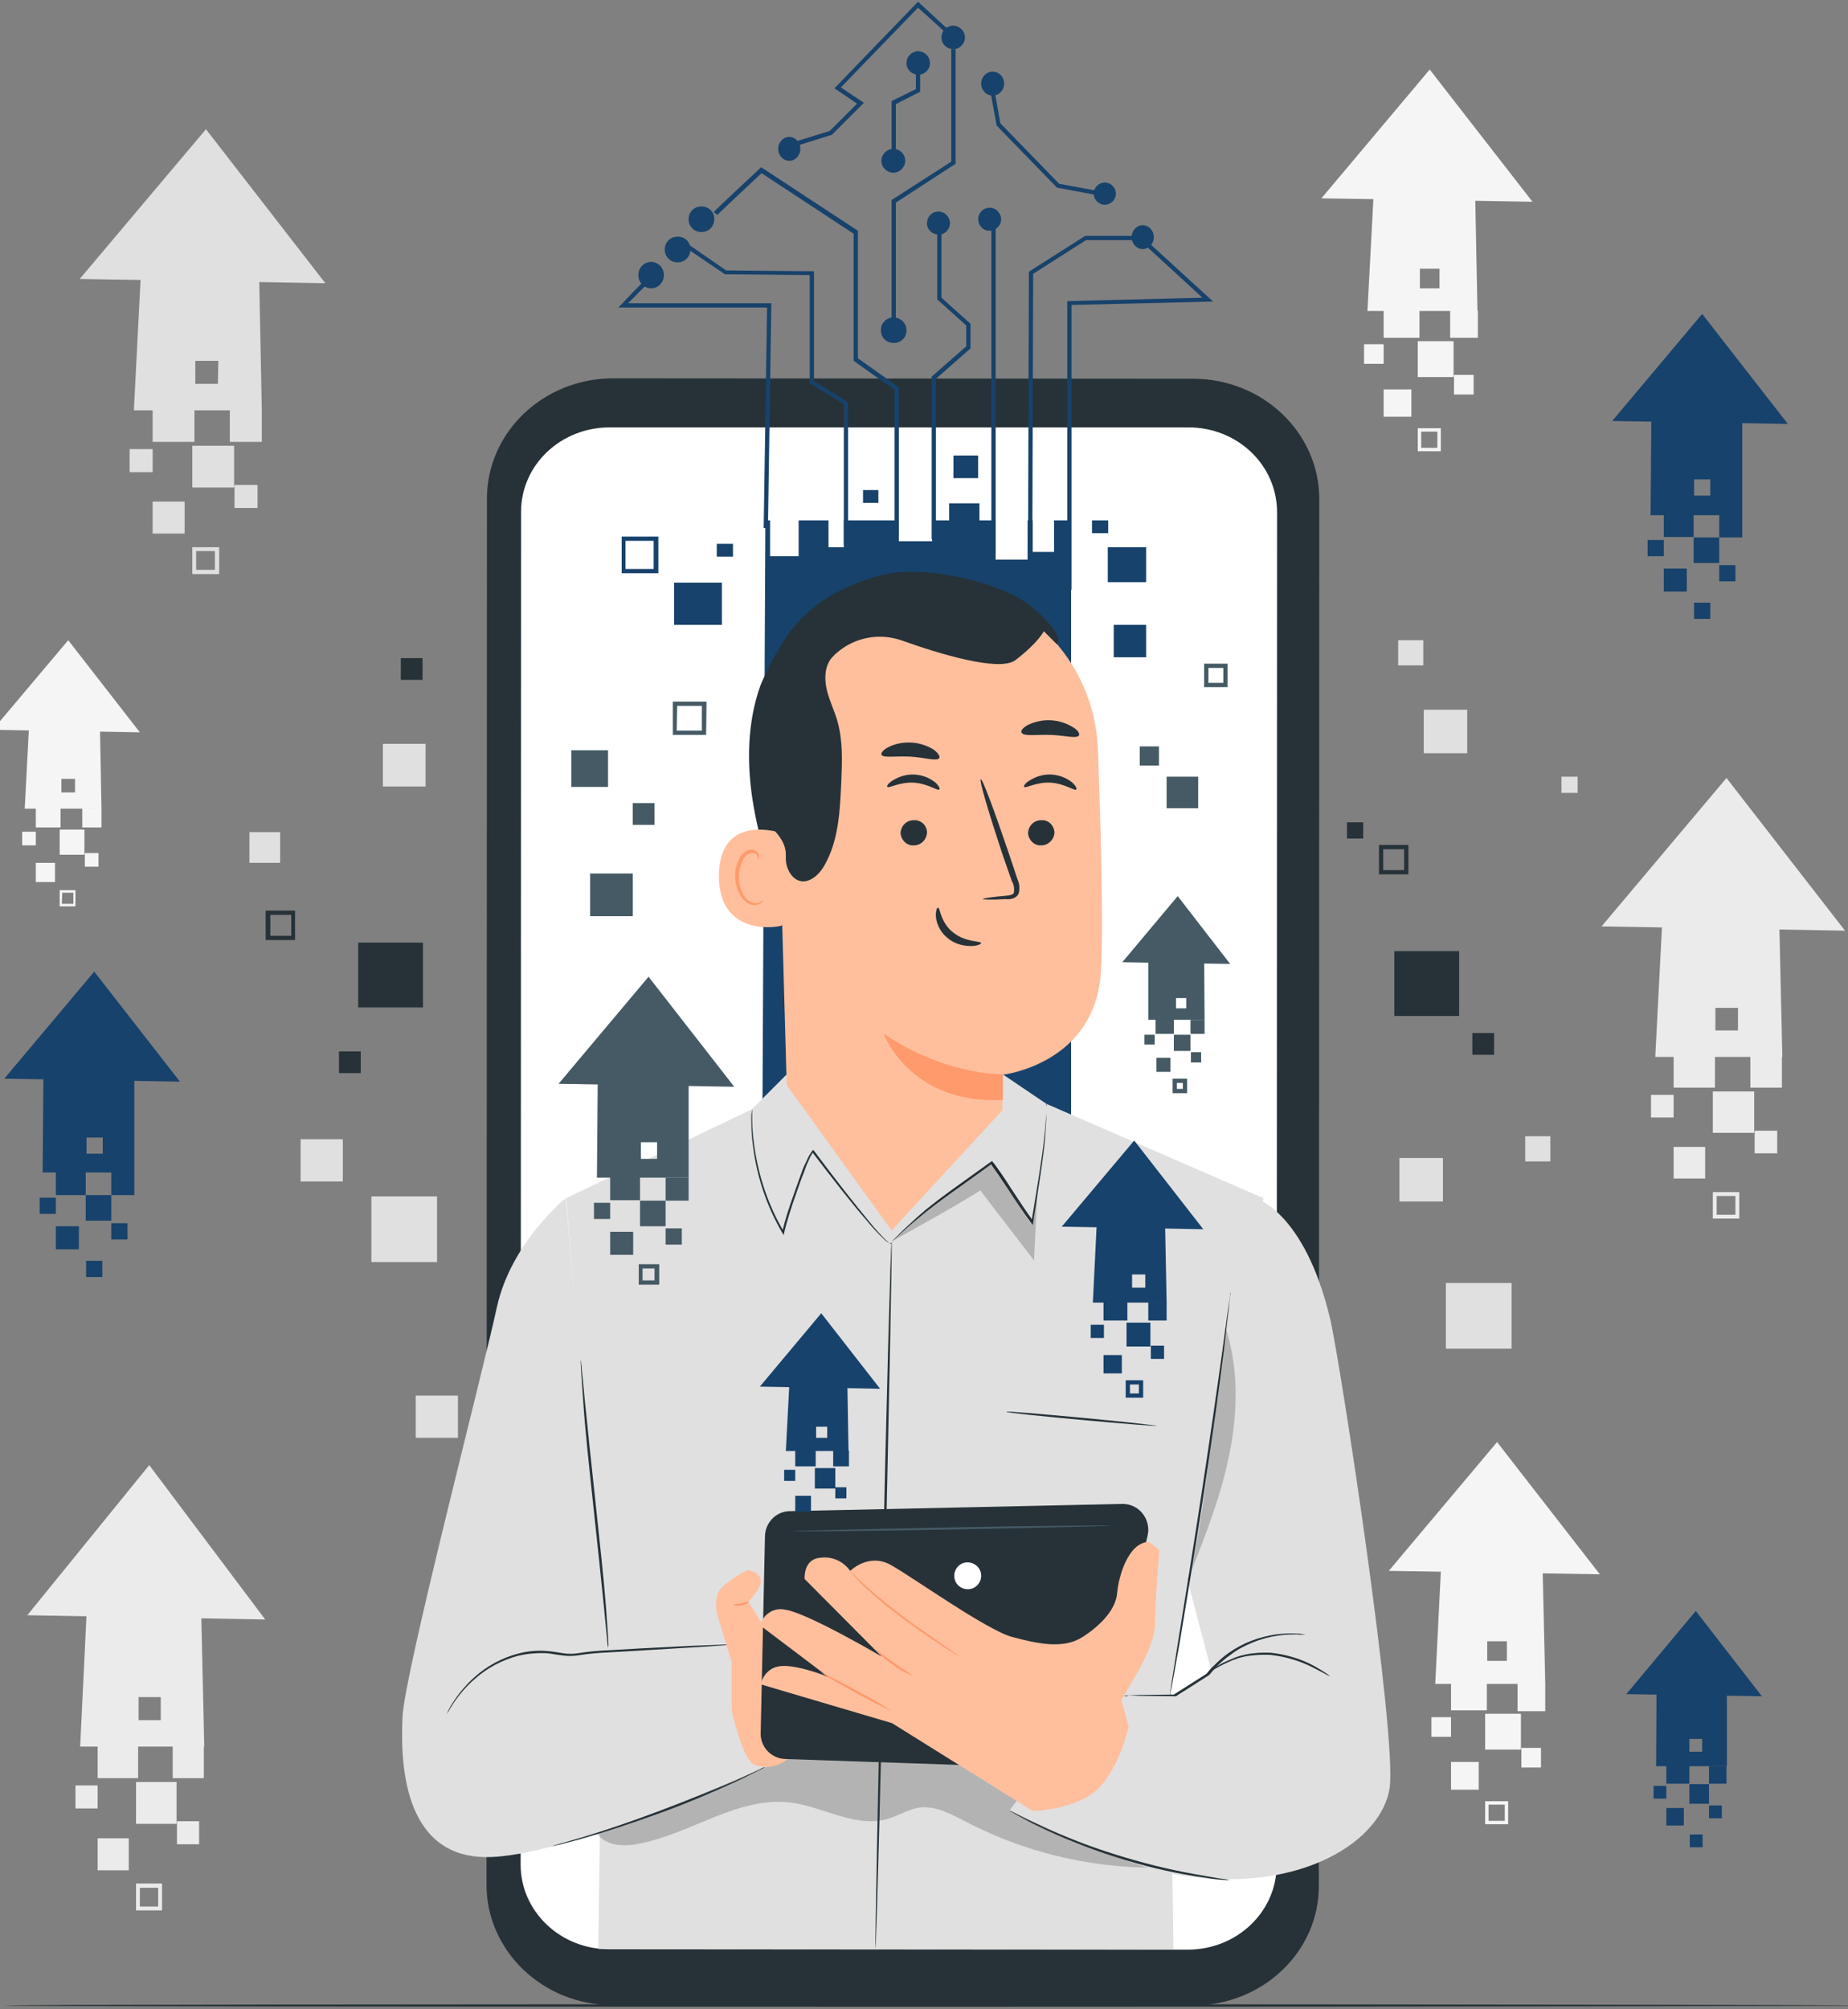 <svg xmlns="http://www.w3.org/2000/svg" xmlns:xlink="http://www.w3.org/1999/xlink" id="Layer_1" x="0px" y="0px" viewBox="0 0 433.4 471.1" style="enable-background:new 0 0 433.4 471.1;" xml:space="preserve" width="433.4" height="471.1"><rect x="0" y="0" width="433.4" height="471.1" fill="#808080" stroke="none"/><style type="text/css">	.st0{fill:#E0E0E0;}	.st1{fill:#F5F5F5;}	.st2{fill:#EBEBEB;}	.st3{fill:#263238;}	.st4{fill:#FFFFFF;}	.st5{fill:#17426B;}	.st6{fill:#455A64;}	.st7{opacity:0.2;}	.st8{fill:#FFBF9D;}	.st9{fill:#FF9A6C;}</style><g id="freepik--background-complete--inject-2">	<rect x="333.9" y="166.4" class="st0" width="10.2" height="10.2"></rect>	<rect x="328.2" y="271.5" class="st0" width="10.2" height="10.2"></rect>	<rect x="339.1" y="300.8" class="st0" width="15.4" height="15.4"></rect>	<rect x="87.1" y="280.5" class="st0" width="15.4" height="15.4"></rect>	<rect x="70.5" y="267.1" class="st0" width="9.9" height="9.9"></rect>	<rect x="97.5" y="327.2" class="st0" width="9.9" height="9.9"></rect>	<rect x="58.5" y="195.1" class="st0" width="7.2" height="7.2"></rect>	<rect x="366.2" y="182.1" class="st0" width="3.8" height="3.8"></rect>	<rect x="327.9" y="150.1" class="st0" width="5.9" height="5.9"></rect>	<rect x="357.7" y="266.4" class="st0" width="5.9" height="5.9"></rect>	<rect x="89.8" y="174.4" class="st0" width="10" height="10"></rect>	<path class="st1" d="M-1.7,171.1l34.5,0.6l-16.8-21.6L-1.7,171.1z"></path>	<rect x="8.4" y="188.1" class="st1" width="5.8" height="5.9"></rect>	<rect x="14" y="194.5" class="st1" width="5.8" height="5.9"></rect>	<rect x="8.4" y="202.3" class="st1" width="4.5" height="4.5"></rect>	<rect x="19.3" y="189.5" class="st1" width="4.5" height="4.5"></rect>	<rect x="5.2" y="195" class="st1" width="3.2" height="3.2"></rect>	<path class="st1" d="M17.7,212.5H14v-3.8h3.7V212.5z M14.5,211.9h2.7v-2.6h-2.6L14.5,211.9z"></path>	<rect x="19.9" y="200" class="st1" width="3.2" height="3.2"></rect>	<path class="st1" d="M23.4,168.3l-16.5,0.2l-1.1,21.1h18L23.4,168.3z M17.6,185.8h-3.2v-3.2h3.2V185.8z"></path>	<path class="st2" d="M6.4,378.7l55.8,1l-27.2-36.2L6.4,378.7z"></path>	<rect x="22.9" y="407.1" class="st2" width="9.5" height="9.8"></rect>	<rect x="31.9" y="417.8" class="st2" width="9.5" height="9.8"></rect>	<rect x="22.9" y="431" class="st2" width="7.3" height="7.5"></rect>	<rect x="40.5" y="409.4" class="st2" width="7.3" height="7.5"></rect>	<rect x="17.7" y="418.6" class="st2" width="5.2" height="5.4"></rect>	<path class="st2" d="M38,447.9h-6.1v-6.3H38V447.9z M32.8,447h4.3v-4.4h-4.3V447z"></path>	<rect x="41.5" y="427" class="st2" width="5.2" height="5.4"></rect>	<path class="st2" d="M47.1,374l-26.6,0.3l-1.7,35.2h29.1L47.1,374z M37.7,403.3h-5.2v-5.4h5.2V403.3z"></path>	<path class="st0" d="M18.7,65.4l57.6,1L48.3,30.3L18.7,65.4z"></path>	<rect x="35.8" y="93.8" class="st0" width="9.8" height="9.8"></rect>	<rect x="45.1" y="104.5" class="st0" width="9.8" height="9.8"></rect>	<rect x="35.8" y="117.6" class="st0" width="7.5" height="7.5"></rect>	<rect x="53.9" y="96.1" class="st0" width="7.5" height="7.5"></rect>	<rect x="30.4" y="105.3" class="st0" width="5.4" height="5.4"></rect>	<path class="st0" d="M51.4,134.6h-6.3v-6.3h6.3V134.6z M46,133.6h4.4v-4.4H46V133.6z"></path>	<rect x="55" y="113.7" class="st0" width="5.4" height="5.4"></rect>	<path class="st0" d="M60.7,60.7l-27.5,0.3l-1.8,35.2h30L60.7,60.7z M51.1,90h-5.3v-5.4h5.4L51.1,90z"></path>	<path class="st1" d="M325.7,368.3l49.5,0.8l-24.1-31L325.7,368.3z"></path>	<rect x="340.3" y="392.6" class="st1" width="8.4" height="8.4"></rect>	<rect x="348.3" y="401.8" class="st1" width="8.4" height="8.4"></rect>	<rect x="340.3" y="413.1" class="st1" width="6.5" height="6.5"></rect>	<rect x="355.9" y="394.7" class="st1" width="6.5" height="6.5"></rect>	<rect x="335.7" y="402.6" class="st1" width="4.6" height="4.6"></rect>	<path class="st1" d="M353.7,427.7h-5.4v-5.4h5.4V427.7z M349.1,426.9h3.8v-3.8h-3.8V426.9z"></path>	<rect x="356.8" y="409.8" class="st1" width="4.6" height="4.6"></rect>	<path class="st1" d="M361.7,364.3l-23.6,0.3l-1.5,30.2h25.8L361.7,364.3z M353.4,389.4h-4.6v-4.6h4.6V389.4z"></path>	<path class="st1" d="M309.9,46.5l49.5,0.8l-24.1-31L309.9,46.5z"></path>	<rect x="324.5" y="70.8" class="st1" width="8.4" height="8.4"></rect>	<rect x="332.5" y="80" class="st1" width="8.4" height="8.4"></rect>	<rect x="324.5" y="91.3" class="st1" width="6.5" height="6.4"></rect>	<rect x="340.1" y="72.8" class="st1" width="6.5" height="6.4"></rect>	<rect x="319.9" y="80.7" class="st1" width="4.6" height="4.6"></rect>	<path class="st1" d="M337.9,105.8h-5.4v-5.4h5.4V105.8z M333.3,105h3.8v-3.8h-3.8V105z"></path>	<rect x="341" y="87.9" class="st1" width="4.6" height="4.6"></rect>	<path class="st1" d="M345.9,42.4l-23.6,0.3l-1.6,30.2h25.8L345.9,42.4z M337.6,67.6H333V63h4.6V67.6z"></path>	<path class="st2" d="M375.6,217.2l57.1,1l-27.8-35.8L375.6,217.2z"></path>	<rect x="392.5" y="245.3" class="st2" width="9.7" height="9.7"></rect>	<rect x="401.7" y="255.9" class="st2" width="9.7" height="9.7"></rect>	<rect x="392.5" y="268.9" class="st2" width="7.4" height="7.4"></rect>	<rect x="410.5" y="247.6" class="st2" width="7.4" height="7.4"></rect>	<rect x="387.2" y="256.7" class="st2" width="5.3" height="5.3"></rect>	<path class="st2" d="M407.9,285.7h-6.2v-6.2h6.2L407.9,285.7z M402.6,284.8h4.4v-4.4h-4.4V284.8z"></path>	<rect x="411.5" y="265.1" class="st2" width="5.3" height="5.3"></rect>	<path class="st2" d="M417.2,212.6l-27.2,0.3l-1.8,34.9H418L417.2,212.6z M407.6,241.6h-5.3v-5.3h5.3V241.6z"></path></g><g id="freepik--Table--inject-2">	<path class="st3" d="M439.2,470.2c0,0.1-98,0.3-219,0.3s-219-0.1-219-0.3s98-0.3,219-0.3S439.2,470.1,439.2,470.2z"></path></g><g id="freepik--Device--inject-2">	<path class="st3" d="M279.7,470.2l-136-0.1c-16.4,0-29.6-12.7-29.6-28.2l0.1-325c0-15.6,13.3-28.2,29.6-28.2l136,0.1   c16.4,0,29.6,12.7,29.6,28.2l-0.1,325C309.4,457.6,296.1,470.2,279.7,470.2z"></path>	<path class="st4" d="M278.7,100.2h-26.3h-77H143c-11.5,0-20.8,8.8-20.8,19.8l-0.1,317.2c0,10.9,9.3,19.8,20.7,19.8l135.8,0.1   c11.5,0,20.8-8.9,20.8-19.8l0.1-317.2C299.5,109,290.2,100.2,278.7,100.2z"></path>	<rect x="259.8" y="128.3" class="st5" width="9" height="8.2"></rect>	<rect x="168.1" y="127.5" class="st5" width="3.8" height="3"></rect>	<rect x="256.1" y="122" class="st5" width="3.8" height="3"></rect>	<rect x="223.6" y="106.8" class="st5" width="5.8" height="5.3"></rect>	<rect x="158.1" y="136.6" class="st5" width="11.2" height="9.9"></rect>	<rect x="202.4" y="114.9" class="st5" width="3.6" height="3"></rect>	<polygon class="st5" points="251.2,122 179.5,122 178.7,283.8 251.2,283.8  "></polygon>	<rect x="210.8" y="120.5" class="st4" width="7.8" height="6.4"></rect>	<rect x="233.5" y="120.6" class="st4" width="7.5" height="10.6"></rect>	<rect x="242.2" y="120.5" class="st4" width="5" height="8.9"></rect>	<rect x="180.6" y="120.9" class="st4" width="6.7" height="9.5"></rect>	<rect x="194.3" y="121.6" class="st4" width="3.6" height="6.7"></rect>	<rect x="222.6" y="118" class="st5" width="7.1" height="5.9"></rect>	<path class="st5" d="M212.6,77.5c0,1.7-1.4,3-3.1,2.9c-1.7,0-3-1.4-2.9-3.1c0-1.6,1.4-2.9,3-2.9C211.3,74.5,212.6,75.8,212.6,77.5   C212.6,77.5,212.6,77.5,212.6,77.5z"></path>	<ellipse class="st5" cx="152.7" cy="64.5" rx="3" ry="3.1"></ellipse>	<path class="st5" d="M180.1,123.8h-1l0.8-51.7h-34.9l0.8-0.8c0.2-0.2,5.6-6,6.9-6.9l0.6,0.8c-0.8,0.6-3.9,3.8-6,5.9h33.6   L180.1,123.8z"></path>	<path class="st5" d="M161.9,58.3c0.1,1.7-1.1,3.1-2.8,3.2s-3.1-1.1-3.2-2.8c-0.1-1.7,1.1-3.1,2.8-3.2c0.1,0,0.1,0,0.2,0   C160.5,55.4,161.9,56.7,161.9,58.3z"></path>	<path class="st5" d="M167.5,51.2c0.1,1.7-1.1,3.1-2.8,3.2c-1.7,0.1-3.1-1.1-3.2-2.8c-0.1-1.7,1.1-3.1,2.8-3.2c0.1,0,0.1,0,0.2,0   C166.1,48.4,167.5,49.6,167.5,51.2z"></path>	<ellipse class="st5" cx="185.1" cy="34.9" rx="2.6" ry="2.8"></ellipse>	<path class="st5" d="M212.3,37.7c0,1.5-1.3,2.8-2.8,2.8c-1.5,0-2.8-1.3-2.8-2.8c0-1.5,1.3-2.8,2.8-2.8   C211.1,34.9,212.3,36.2,212.3,37.7z"></path>	<path class="st5" d="M218.1,14.8c0,1.5-1.3,2.8-2.8,2.7c-1.5,0-2.8-1.3-2.7-2.8c0-1.5,1.3-2.7,2.8-2.7   C216.9,12.1,218.1,13.3,218.1,14.8z"></path>	<ellipse class="st5" cx="232.8" cy="19.6" rx="2.7" ry="2.8"></ellipse>	<path class="st5" d="M261.7,45.6c-0.1,1.4-1.4,2.5-2.8,2.4s-2.5-1.4-2.4-2.8c0.1-1.3,1.2-2.4,2.6-2.4   C260.6,42.8,261.8,44.1,261.7,45.6C261.7,45.6,261.7,45.6,261.7,45.6z"></path>	<path class="st5" d="M222.8,52.4c-0.1,1.5-1.3,2.7-2.8,2.6c-1.5-0.1-2.7-1.3-2.6-2.8c0.1-1.5,1.2-2.6,2.7-2.6   C221.6,49.6,222.8,50.9,222.8,52.4C222.8,52.4,222.8,52.4,222.8,52.4z"></path>	<path class="st5" d="M234.8,51.5c-0.1,1.5-1.3,2.6-2.8,2.6s-2.6-1.3-2.6-2.8c0.1-1.5,1.3-2.6,2.7-2.6   C233.6,48.7,234.8,50,234.8,51.5C234.8,51.5,234.8,51.5,234.8,51.5z"></path>	<ellipse class="st5" cx="268" cy="55.6" rx="2.6" ry="2.8"></ellipse>	<path class="st5" d="M226.3,8.8c0,1.5-1.3,2.8-2.8,2.7c-1.5,0-2.8-1.3-2.7-2.8c0-1.5,1.3-2.7,2.8-2.7   C225.1,6.1,226.3,7.3,226.3,8.8z"></path>	<path class="st5" d="M198.9,127.8h-1V94.8c-0.8-0.6-5.1-3.2-7.8-4.8l-0.2-0.1V64.5L170,64.3l-9-6.1l0.6-0.8l8.7,6l20.6,0.2v25.8   c8,4.8,8,4.9,8,5.3L198.9,127.8z"></path>	<path class="st5" d="M210.8,125.5h-1V91.4l-9.6-6.8V54.8l-21.6-14.2c-4.1,3.8-10.1,9.5-10.4,9.8l-0.8-0.7   c0.4-0.5,9.7-9.2,10.8-10.2l0.3-0.3l22.7,14.9v29.9l9.6,6.8L210.8,125.5z"></path>	<polygon class="st5" points="210.1,78.2 209.1,78.2 209.1,46.9 223.1,37.9 223.1,11.5 224.1,11.5 224.1,38.4 210.1,47.5  "></polygon>	<polygon class="st5" points="210.1,37.7 209.1,37.7 209.1,23.7 214.8,20.9 214.8,14.8 215.8,14.8 215.8,21.5 210.1,24.4  "></polygon>	<polygon class="st5" points="219.5,126.4 218.5,126.4 218.5,88.3 226.6,81.2 226.6,76.3 219.8,70.2 219.8,54.5 220.8,54.5    220.8,69.8 227.6,75.9 227.6,81.7 219.5,88.8  "></polygon>	<rect x="232.5" y="51.5" class="st5" width="1" height="78.2"></rect>	<polygon class="st5" points="242.1,131 241.1,131 241.3,63.7 254.5,55.3 268.3,55.3 268.3,56.3 254.7,56.3 242.3,64.2  "></polygon>	<polygon class="st5" points="251.3,138.3 250.3,138.3 250.3,70.6 282,69.8 268.6,57.5 269.3,56.8 284.5,70.7 251.3,71.5  "></polygon>	<path class="st5" d="M259.7,46.2L247.9,44l-14.2-14.6v-0.2c-0.4-2.1-1.7-9.1-1.7-9.6h1c0,0.4,1,5.9,1.6,9.3l13.8,14.2l11.5,2.1   L259.7,46.2z"></path>	<polygon class="st5" points="186.8,34.2 186.5,33.2 194.6,30.7 201,24.3 195.7,20.7 215.3,0.4 223.1,7.6 222.5,8.3 215.3,1.8    197.2,20.5 202.6,24.1 195.1,31.6  "></polygon>	<rect x="261.2" y="146.5" class="st5" width="7.6" height="7.6"></rect>	<path class="st5" d="M154.4,134.4h-8.6v-8.6h8.6V134.4z M146.7,133.4h6.6v-6.6h-6.6V133.4z"></path>	<rect x="84" y="221" class="st3" width="15.2" height="15.2"></rect>	<rect x="327" y="223" class="st3" width="15.2" height="15.2"></rect>	<rect x="315.9" y="192.8" class="st3" width="3.8" height="3.8"></rect>	<rect x="273.6" y="182.1" class="st6" width="7.4" height="7.4"></rect>	<rect x="267.3" y="175" class="st6" width="4.5" height="4.5"></rect>	<path class="st6" d="M287.9,161.1h-5.5v-5.5h5.5V161.1z M283.4,160.1h3.5v-3.5h-3.5V160.1z"></path>	<path class="st3" d="M330.3,205h-6.9v-6.9h6.9V205z M324.4,204h4.9v-4.9h-4.9V204z"></path>	<path class="st3" d="M69.2,220.4h-6.9v-6.9h6.9V220.4z M63.4,219.4h4.9v-4.9h-4.9V219.4z"></path>	<rect x="138.4" y="204.8" class="st6" width="10" height="10"></rect>	<rect x="148.4" y="188.3" class="st6" width="5.1" height="5.1"></rect>	<rect x="94" y="154.3" class="st3" width="5.1" height="5.1"></rect>	<rect x="345.3" y="242.2" class="st3" width="5.1" height="5.1"></rect>	<rect x="79.5" y="246.5" class="st3" width="5.1" height="5.1"></rect>	<rect x="134" y="175.9" class="st6" width="8.6" height="8.6"></rect>	<path class="st6" d="M165.6,172.3h-7.8v-7.8h7.9L165.6,172.3z M158.7,171.3h5.9v-5.8h-5.8L158.7,171.3z"></path></g><g id="freepik--Character--inject-2">	<polygon class="st0" points="176.3,260.1 132.8,280.9 141.3,388.1 140.3,456.9 275.2,457 274.4,397.6 278.3,373.7 296.3,280.9    245.4,258.8 235.2,251.9 184.4,252  "></polygon>	<g class="st7">		<path d="M140.1,430c2.2,2.9,6.5,3,10.1,2.2c12-2.4,22.9-11,35-9.6c7.8,0.9,15.3,6,22.8,3.9c2.6-0.7,4.9-2.3,7.6-2.7    c3.9-0.5,7.6,1.6,11.1,3.4c14.8,7.7,31.4,11.3,48.1,10.6l6.8-18.1l-61-15.8l-48.9-2.8l-31.5,18.4L140.1,430z"></path>	</g>	<path class="st3" d="M205.3,456.9c-0.1,0,0.6-37.1,1.6-82.9s2-82.9,2.2-82.9s-0.6,37.1-1.6,82.9S205.5,457,205.3,456.9z"></path>	<path class="st0" d="M294.4,280.9L294.4,280.9c0,0,11.5,3.1,17.5,28.1c2.5,10.5,15.8,98,14,110.2s-20.2,24.5-47.8,20.7   c-15.2-2.1-41.3-15.5-41.3-15.5l20.2-26.9h19.4l7.7-5.7l-6.2-23.7C277.8,368.1,289.9,288.6,294.4,280.9z"></path>	<path class="st3" d="M311.9,393c0,0.1-1.5-0.8-3.9-2c-3.1-1.6-6.5-2.6-10-3c-1.9-0.1-3.8,0-5.7,0.3l-1.3,0.3   c-0.4,0.1-0.8,0.2-1.2,0.4c-0.7,0.2-1.3,0.5-2,0.8c-2.4,1.1-3.8,2.1-3.9,2c0.3-0.3,0.6-0.5,0.9-0.7c0.9-0.6,1.8-1.2,2.8-1.6   c0.7-0.3,1.4-0.6,2.1-0.9c0.4-0.1,0.8-0.3,1.2-0.4l1.3-0.3c1.9-0.4,3.9-0.5,5.9-0.4c3.5,0.4,7,1.4,10.1,3.1   c0.9,0.5,1.9,1.1,2.8,1.7C311.3,392.5,311.6,392.7,311.9,393z"></path>	<path class="st3" d="M263.6,397.6c0.3-0.1,0.6-0.1,0.9-0.1l2.4-0.1l8.5-0.1h-0.1l7.7-4.9l-0.1,0.1c0.5-0.6,1-1.3,1.7-1.9   c1.1-1.1,2.3-2.2,3.6-3.1c3.3-2.3,7-3.7,11-4.3c1.7-0.2,3.3-0.3,5-0.2c0.6,0,1,0.1,1.4,0.2c0.2,0,0.3,0,0.5,0.1   c-0.6,0-1.2,0-1.8-0.1c-4.1-0.1-8.2,0.7-11.9,2.5c-1.3,0.6-2.6,1.3-3.7,2.2c-1.3,0.9-2.5,1.9-3.5,3c-0.6,0.6-1.1,1.2-1.6,1.8l0,0   l0,0l-7.8,5l0,0h-0.1l-8.5-0.1l-2.4-0.1C264.2,397.7,263.9,397.7,263.6,397.6z"></path>	<path class="st3" d="M209.1,291.2c0,0,0,0.1,0,0.1c0,0.1,0,0.1-0.1,0.2c-0.1,0-0.2,0-0.3,0c-0.5-0.2-0.9-0.5-1.3-0.9   c-1.5-1.4-2.8-2.8-4.1-4.4c-3.4-3.9-7.8-9.5-12.9-16.2h0.4c-0.5,0.7-0.9,1.4-1.2,2.2c-0.4,0.8-0.7,1.6-1,2.5   c-0.7,1.7-1.3,3.5-1.9,5.2c-1.1,3.1-2.1,6.2-2.8,9.1l-0.1,0.6l-0.3-0.5c-3.7-6.3-6-13.2-6.9-20.4c-0.3-2.1-0.4-4.2-0.4-6.3   c0-0.7,0-1.3,0.1-1.7c0-0.2,0-0.4,0.1-0.6c0,0.2,0,0.4,0,0.6c0,0.4,0,1,0,1.7c0,2.1,0.2,4.2,0.5,6.3c1,7.1,3.3,14,7,20.2l-0.5,0.1   c0.7-3,1.7-6,2.8-9.1c0.6-1.8,1.3-3.6,1.9-5.3c0.3-0.9,0.7-1.7,1.1-2.5c0.3-0.8,0.8-1.6,1.3-2.3l0.2-0.2l0.2,0.2   c5,6.7,9.4,12.3,12.7,16.3c1.6,2,3,3.5,4,4.5c0.4,0.4,0.8,0.7,1.2,1c0.2,0.1,0.3,0,0.3-0.1S209.1,291.2,209.1,291.2z"></path>	<path class="st3" d="M245.4,258.8c0,0.2,0.1,0.4,0,0.5c0,0.4,0,0.9,0,1.6c0,1.4-0.1,3.4-0.3,5.8c-0.4,5-1.6,11.9-2.8,19.9l-0.1,0.6   l-0.4-0.5c-1.8-2.4-3.5-5-5.3-7.8c-1.4-2.1-2.8-4.2-4.2-6.1l0.4,0c-6.9,5-13.1,9.2-17.2,12.7c-2.1,1.7-3.6,3.1-4.7,4.1l-1.2,1.1   c-0.1,0.1-0.3,0.3-0.4,0.4c0,0,0.1-0.2,0.4-0.5s0.7-0.7,1.2-1.2c1-1,2.6-2.5,4.6-4.3c4-3.6,10.2-7.8,17.1-12.8l0.2-0.1l0.1,0.2   c1.5,1.9,2.9,4,4.3,6.2c1.8,2.7,3.5,5.4,5.3,7.8l-0.5,0.1c1.3-8,2.5-14.9,3-19.8c0.3-2.5,0.4-4.5,0.5-5.8c0-0.7,0-1.2,0-1.6   C245.3,259.1,245.3,259,245.4,258.8z"></path>	<path class="st3" d="M271.3,334.3c0,0.1-7.9-0.5-17.7-1.4c-9.8-0.9-17.6-1.7-17.6-1.9s7.9,0.5,17.7,1.4   C263.4,333.3,271.3,334.2,271.3,334.3z"></path>	<path class="st3" d="M183.7,213.8c-2.9-8.6-5.8-17.2-7.2-26.2s-1.2-18.3,1.8-26.8c0.5-1.3,4.4-10,5.8-9.9c1,0.1-1.4,8.2-0.9,9   c4.8,8,6.2,17.8,5.6,27.1C188.1,196.1,186.4,205,183.7,213.8"></path>	<path class="st8" d="M257.5,175.7c-0.8-21.2-17.8-38.1-38.9-39l-2.1-0.1c-22.7,0.4-35.1,19.9-34.1,42.6l2.1,75.2l24.6,34.1l26-28.2   c0-6.4,0-8.3,0-8.3s21.9-2.5,23.1-24.3C258.8,217.1,258.2,195.4,257.5,175.7z"></path>	<path class="st9" d="M235.2,251.9c0,0-13.8,0.2-28-9.6c0,0,6.1,16.7,28,15.6V251.9z"></path>	<path class="st3" d="M247.3,195.2c-0.1,1.7-1.5,3-3.1,3c-1.7,0.1-3-1.3-3.1-2.9c0,0,0,0,0,0c0.1-1.7,1.4-3,3.1-3   C245.9,192.2,247.2,193.5,247.3,195.2C247.3,195.1,247.3,195.2,247.3,195.2z"></path>	<path class="st3" d="M252.4,185.1c-0.4,0.4-2.7-1.4-6-1.6s-5.9,1.4-6.2,1c-0.2-0.2,0.2-0.9,1.4-1.6c1.5-0.9,3.2-1.4,5-1.3   c1.7,0.1,3.4,0.7,4.8,1.8C252.3,184.2,252.6,184.9,252.4,185.1z"></path>	<path class="st3" d="M217.4,195.2c-0.1,1.7-1.4,3-3.1,3c-1.7,0.1-3-1.3-3.1-2.9c0,0,0,0,0,0c0.1-1.7,1.4-3,3.1-3   C216,192.2,217.4,193.5,217.4,195.2C217.4,195.1,217.4,195.2,217.4,195.2z"></path>	<path class="st3" d="M220.3,185.1c-0.4,0.4-2.7-1.4-6-1.6s-5.9,1.4-6.2,1c-0.2-0.2,0.2-0.9,1.4-1.6c1.5-0.9,3.2-1.4,5-1.3   c1.7,0.1,3.4,0.7,4.8,1.8C220.2,184.2,220.5,184.9,220.3,185.1z"></path>	<path class="st3" d="M230.5,210.8c0-0.2,2.1-0.5,5.5-0.8c0.9-0.1,1.7-0.2,1.8-0.8c0.1-0.9,0-1.8-0.5-2.6l-2.3-6.6   c-3.1-9.4-5.4-17.1-5-17.3s3.2,7.4,6.4,16.8c0.8,2.3,1.5,4.5,2.2,6.6c0.5,1.1,0.6,2.2,0.3,3.4c-0.3,0.6-0.8,1-1.5,1.2   c-0.5,0.1-1,0.2-1.5,0.1C232.6,211,230.5,210.9,230.5,210.8z"></path>	<path class="st3" d="M220.3,177.7c-0.5,0.9-3.3-0.1-6.8-0.3s-6.5,0.4-6.8-0.5c-0.1-0.4,0.5-1.2,1.8-1.8c1.6-0.8,3.5-1.1,5.3-1   c1.8,0.1,3.6,0.7,5.1,1.6C220,176.5,220.5,177.3,220.3,177.7z"></path>	<path class="st3" d="M253,172.5c-0.7,0.7-3.4-0.1-6.7-0.2s-6.1,0.4-6.7-0.5c-0.3-0.4,0.2-1.1,1.4-1.8c3.5-1.7,7.5-1.5,10.8,0.6   C252.9,171.3,253.3,172.1,253,172.5z"></path>	<path class="st8" d="M183.5,195.4c-0.4-0.2-14.8-5-14.9,9.9s14.9,12,14.9,11.6S183.5,195.4,183.5,195.4z"></path>	<path class="st9" d="M178.9,211.1c-0.1,0-0.3,0.2-0.7,0.4c-0.6,0.3-1.4,0.3-2,0c-1.6-0.6-2.9-3.1-2.9-5.8c0-1.3,0.2-2.5,0.8-3.7   c0.3-1,1-1.7,2-2c0.6-0.2,1.3,0.2,1.5,0.7c0.2,0.4,0.1,0.7,0.2,0.7s0.3-0.2,0.2-0.9c-0.1-0.4-0.3-0.7-0.6-0.9   c-0.4-0.3-0.9-0.5-1.4-0.4c-1.2,0.2-2.3,1.1-2.7,2.3c-0.6,1.3-1,2.7-0.9,4.1c0.1,3,1.6,5.8,3.7,6.5c0.8,0.2,1.7,0.1,2.4-0.4   C178.9,211.5,179,211.2,178.9,211.1z"></path>	<path class="st3" d="M247.8,151c2.4-1.3-4.8-9.1-10.8-11.8c-9-4.1-22.6-6.6-30.9-4.2c-10,2.8-18.2,7.8-23.2,16.8s-6.9,19.6-6.6,30   c0.1,3.1,0.4,6.4,2.1,9.1c2.1,3.3,6.1,5.4,5.9,9.9c-0.1,1.7,0.4,3.3,1.5,4.6c2.7,2.9,6.1,0.2,7.6-2.6c3.3-5.8,3.6-12.8,3.9-19.5   c0.2-4.8,0.4-9.6-0.9-14.2c-0.7-2.5-1.9-4.8-2.5-7.4s-0.5-5.4,1.1-7.4c0.4-0.4,0.8-0.9,1.2-1.2c4.2-3.7,10.1-4.8,15.4-2.9   c8.4,3,22.7,7.4,26.5,4.6c5.4-4.1,6.7-6.8,6.7-6.8L247.8,151z"></path>	<path class="st3" d="M220,212.8c0.5,0,0.5,3.4,3.5,5.8s6.6,2,6.6,2.5c0,0.2-0.8,0.7-2.4,0.7c-2,0-4-0.6-5.5-1.9   c-1.5-1.2-2.5-3-2.7-4.9C219.4,213.7,219.7,212.8,220,212.8z"></path>	<path class="st0" d="M132.7,280.9c0,0-12.9,10.4-16.2,25.7s-21.6,85.5-22.1,95.9s0,32.4,19.1,32.9s67.6-21.9,67.6-21.9l-9.2-28   l-30.2,0.8L132.7,280.9z"></path>	<path class="st3" d="M172,385.5c-0.2,0.1-0.5,0.1-0.7,0.1l-2.1,0.2l-7.8,0.5l-11.6,0.7l-6.9,0.4c-2.4,0.1-4.9,0.3-7.3,0.7   c-1.3,0.2-2.5,0.2-3.8,0c-1.2-0.1-2.4-0.4-3.6-0.5c-2.3-0.1-4.5,0.1-6.7,0.6c-3.7,1-7.2,2.8-10.1,5.4c-2,1.7-3.7,3.7-5.1,5.8   c-0.5,0.8-0.9,1.4-1.1,1.8c-0.1,0.2-0.3,0.4-0.4,0.6c0.1-0.2,0.2-0.5,0.3-0.7c0.3-0.6,0.7-1.3,1.1-1.9c1.4-2.2,3.1-4.2,5.1-6   c2.9-2.6,6.4-4.5,10.2-5.5c2.2-0.6,4.6-0.8,6.9-0.6c1.2,0.1,2.4,0.3,3.6,0.5c1.2,0.2,2.4,0.2,3.6,0c2.4-0.4,4.9-0.6,7.4-0.7   l6.9-0.4l11.6-0.6l7.8-0.3l2.1-0.1C171.5,385.4,171.7,385.4,172,385.5z"></path>	<path class="st3" d="M142.6,386.3c-0.1-0.2-0.1-0.5-0.1-0.7c-0.1-0.5-0.1-1.2-0.2-2c-0.2-1.8-0.4-4.2-0.7-7.2   c-0.6-6.1-1.5-14.5-2.5-23.8s-1.9-17.7-2.3-23.8c-0.2-3.1-0.4-5.5-0.5-7.2c0-0.8-0.1-1.5-0.1-2c0-0.2,0-0.5,0-0.7   c0.1,0.2,0.1,0.4,0.1,0.7c0.1,0.5,0.1,1.1,0.2,2c0.2,1.8,0.4,4.2,0.7,7.2c0.6,6.1,1.5,14.5,2.5,23.8s1.9,17.7,2.4,23.9   c0.2,3.1,0.4,5.5,0.5,7.2c0,0.8,0.1,1.5,0.1,2C142.6,385.8,142.6,386.1,142.6,386.3z"></path>	<path class="st3" d="M179.4,414.3c-0.1,0.1-0.3,0.2-0.5,0.3l-1.4,0.7c-1.2,0.6-2.9,1.5-5.1,2.5c-4.4,2-10.5,4.7-17.4,7.2   s-13.3,4.6-17.9,5.9c-2.3,0.7-4.2,1.1-5.5,1.5l-1.5,0.3c-0.2,0.1-0.4,0.1-0.5,0.1c0.2-0.1,0.3-0.1,0.5-0.2l1.5-0.4   c1.3-0.4,3.2-0.9,5.5-1.6c4.6-1.4,10.9-3.5,17.8-6.1s13-5.1,17.5-7c2.2-1,4-1.8,5.2-2.4l1.4-0.7C179,414.4,179.2,414.4,179.4,414.3   z"></path>	<path class="st3" d="M288.6,302.9c0,0.1,0,0.2,0,0.2c0,0.2,0,0.4-0.1,0.7c-0.1,0.7-0.2,1.6-0.3,2.8c-0.3,2.4-0.7,5.9-1.2,10.2   c-1.1,8.6-2.7,20.5-4.7,33.5s-4,24.9-5.4,33.4c-0.7,4.2-1.4,7.7-1.8,10.1c-0.2,1.2-0.4,2.1-0.5,2.7c-0.1,0.3-0.1,0.5-0.1,0.7   c0,0.1,0,0.2-0.1,0.2c0-0.1,0-0.2,0-0.2c0-0.2,0.1-0.4,0.1-0.7c0.1-0.7,0.2-1.6,0.4-2.8c0.4-2.4,0.9-5.9,1.6-10.1   c1.4-8.6,3.3-20.4,5.3-33.5s3.7-24.9,4.9-33.5c0.6-4.3,1-7.7,1.4-10.2c0.2-1.2,0.3-2.1,0.4-2.8c0-0.3,0.1-0.5,0.1-0.7   C288.6,303.1,288.6,303,288.6,302.9z"></path>	<path class="st3" d="M288.3,440.8c-0.2,0-0.4,0-0.5,0l-1.6-0.1c-1.4-0.1-3.3-0.4-5.8-0.8c-6.3-1-12.6-2.5-18.7-4.5   c-3.6-1.1-7-2.4-10-3.6s-5.7-2.4-7.9-3.5c-1.1-0.5-2.1-1-3-1.5s-1.6-0.9-2.2-1.2l-1.4-0.8c-0.2-0.1-0.3-0.2-0.5-0.3   c0.2,0.1,0.4,0.1,0.5,0.2l1.4,0.7c0.6,0.3,1.4,0.7,2.2,1.1s1.9,0.9,3,1.4c2.2,1.1,4.9,2.2,7.9,3.4s6.4,2.4,9.9,3.5   c6.1,1.9,12.3,3.5,18.6,4.6c2.4,0.4,4.4,0.8,5.7,1l1.6,0.2C287.9,440.7,288.1,440.7,288.3,440.8z"></path>	<g class="st7">		<path d="M242,287.1c-3.5-4.3-5.9-9.8-8.9-14.5c-8.7,5.3-16.7,11.5-24,18.5c7-4,14-7.7,20.8-12l12.6,16.4    c0.3-5.3,0.5-10.6,0.8-15.9L242,287.1z"></path>	</g>	<g class="st7">		<path d="M278.9,370.5c0.1-0.7,0.3-1.4,0.5-2.2l-0.9,2.2H278.9z"></path>	</g>	<g class="st7">		<path d="M287.4,311.2c-2.3,17.6-4.4,39.4-8,57.1c3.5-8.8,6.9-17.6,8.8-26.8C290.3,331.5,290.6,320.9,287.4,311.2z"></path>	</g>	<path class="st8" d="M175.3,368.1c0,0-6.1,3.1-7,5.6c-0.5,1.7-0.5,3.5,0,5.2l3.3,10.9v11.3c0,0,2.6,11.5,5.2,12.6s7,1,10-3.7   c1.7-2.7,3.1-5.6,4-8.6l5.2-21.5l1.5-11l-14.1,7.3l-4,5.5l-3.9-6.2c0,0,3.2-3.1,2.9-5.1S175.3,368.1,175.3,368.1z"></path>	<path class="st9" d="M172,376.2c0-0.1,0.8-0.1,1.8-0.3s1.7-0.5,1.8-0.4s-0.6,0.7-1.7,0.9S172,376.4,172,376.2z"></path>	<path class="st3" d="M178.4,406.1l1-45.8c0-3.2,2.5-5.9,5.7-6l78.2-1.7c3.4,0,6,2.8,6,6.1c0,0.5-0.1,1-0.2,1.5L257.4,410   c-0.6,2.8-3.1,4.7-5.9,4.7l-67.5-2.3C180.7,412.2,178.2,409.4,178.4,406.1z"></path>	<path class="st4" d="M227.7,366.4l-0.6-0.1c-1.7-0.1-3.2,1.2-3.3,3c-0.1,1.7,1.2,3.2,3,3.3c1.7,0.1,3.2-1.2,3.3-3   C230.2,368.1,229.2,366.8,227.7,366.4z"></path>	<path class="st6" d="M260.7,357.7c0,0.1-16.7,0.5-37.3,0.9S186,359.1,186,359s16.7-0.5,37.3-0.9S260.7,357.6,260.7,357.7z"></path>	<path class="st8" d="M199.4,368.3c0,0,4.3-4.3,9.5-1.4s22.5,15.3,28.5,16.9s12,2.9,16.5,0c4.5-2.9,7.8-6.6,8.1-10.3   s2.5-11.8,7.4-12l2.5,1.9c0,0-1,12-1,17.1s-4.6,12.4-4.6,12.4l-3.3,5.7l1.7,6.3c0,0-2.1,9.5-7.2,14.5c-5.2,5-15.3,5.2-15.3,5.2   l-33-20.6l-30.8-9.1c0,0,0.8-4.1,5-4.3s10.9,2.6,10.9,2.6l-16-12.1c0.6-2.6,3.2-4.3,5.8-3.7c5,0.6,22.7,11,22.7,11l-18.1-18.2   c0,0-0.4-4.8,3.9-5C195.3,364.9,197.8,366.1,199.4,368.3z"></path>	<path class="st9" d="M225.1,388.4c-0.4-0.2-0.8-0.4-1.1-0.6c-0.7-0.4-1.7-1.1-3-1.9c-2.5-1.6-5.9-3.9-9.5-6.6   c-3.1-2.3-6.1-4.8-8.9-7.4c-1.1-1-1.9-1.9-2.4-2.6c-0.3-0.3-0.6-0.6-0.8-1c0.3,0.3,0.7,0.6,0.9,0.9c0.6,0.6,1.4,1.4,2.5,2.4   c2.9,2.6,5.8,5,8.9,7.3c3.6,2.7,7,5,9.4,6.7l2.9,2C224.4,387.9,224.8,388.1,225.1,388.4z"></path>	<path class="st9" d="M214.1,392.9c-1.7-0.6-3.3-1.5-4.7-2.6c-1.5-1-2.9-2.2-4-3.5c0.1-0.1,1.9,1.4,4.3,3.1S214.2,392.8,214.1,392.9   z"></path>	<path class="st9" d="M209.2,401.2c-2.9-1.3-5.8-2.8-8.6-4.4c-2.9-1.5-5.6-3.1-8.3-4.8c2.9,1.3,5.8,2.8,8.6,4.4   C203.7,397.8,206.5,399.4,209.2,401.2z"></path></g><g id="freepik--Arrows--inject-2">	<path class="st6" d="M263.2,225.6l25.3,0.4l-12.3-15.9L263.2,225.6z"></path>	<rect x="271" y="238.1" class="st6" width="4.3" height="4.3"></rect>	<rect x="275.3" y="242.6" class="st6" width="3.9" height="3.8"></rect>	<rect x="271.2" y="248" class="st6" width="3.3" height="3.3"></rect>	<rect x="279.2" y="239.1" class="st6" width="3.3" height="3.3"></rect>	<rect x="268.4" y="242.6" class="st6" width="2.4" height="2.3"></rect>	<path class="st6" d="M278.3,256.3H275v-3.4h3.4V256.3z M276,255.3h1.4v-1.4H276V255.3z"></path>	<rect x="279.3" y="246.7" class="st6" width="2.4" height="2.4"></rect>	<path class="st6" d="M282.4,223.6l-13.1,0.1v15.4h13.2L282.4,223.6z M278.2,236.4h-2.4v-2.4h2.4V236.4z"></path>	<path class="st5" d="M178.2,325.1l28.2,0.5l-13.8-17.7L178.2,325.1z"></path>	<rect x="186.5" y="339" class="st5" width="4.8" height="4.8"></rect>	<rect x="191.1" y="344.2" class="st5" width="4.8" height="4.8"></rect>	<rect x="186.5" y="350.7" class="st5" width="3.7" height="3.7"></rect>	<rect x="195.4" y="340.1" class="st5" width="3.7" height="3.7"></rect>	<rect x="183.9" y="344.6" class="st5" width="2.6" height="2.6"></rect>	<rect x="195.9" y="348.7" class="st5" width="2.6" height="2.6"></rect>	<path class="st5" d="M198.7,322.8l-13.5,0.2l-0.9,17.2h14.7L198.7,322.8z M194,337.1h-2.6v-2.6h2.6V337.1z"></path>	<path class="st6" d="M131,254.1l41.2,0.7L152.1,229L131,254.1z"></path>	<rect x="143.1" y="274.4" class="st6" width="7" height="7"></rect>	<rect x="150.1" y="281.5" class="st6" width="6" height="6"></rect>	<rect x="143.1" y="288.8" class="st6" width="5.4" height="5.4"></rect>	<rect x="156.1" y="276.1" class="st6" width="5.4" height="5.4"></rect>	<rect x="139.3" y="282" class="st6" width="3.8" height="3.8"></rect>	<path class="st6" d="M154.6,301.2h-4.8v-4.8h4.8L154.6,301.2z M150.7,300.2h2.8v-2.8h-2.8L150.7,300.2z"></path>	<rect x="156.1" y="288" class="st6" width="3.8" height="3.8"></rect>	<path class="st6" d="M161.5,251.1l-21.3-0.1l-0.2,25.1h21.5L161.5,251.1z M154.1,271.7h-3.8v-3.9h3.8V271.7z"></path>	<path class="st5" d="M249,287.6l33.2,0.6l-16.2-20.8L249,287.6z"></path>	<rect x="258.8" y="304" class="st5" width="5.6" height="5.6"></rect>	<rect x="264.2" y="310.1" class="st5" width="5.6" height="5.6"></rect>	<rect x="258.8" y="317.7" class="st5" width="4.3" height="4.3"></rect>	<rect x="269.3" y="305.3" class="st5" width="4.3" height="4.3"></rect>	<rect x="255.8" y="310.6" class="st5" width="3.1" height="3.1"></rect>	<path class="st5" d="M268.1,327.7H264v-4.1h4.1V327.7z M265,326.7h2.1v-2.1H265V326.7z"></path>	<rect x="269.9" y="315.5" class="st5" width="3.1" height="3.1"></rect>	<path class="st5" d="M273.2,284.9l-15.9,0.2l-1,20.3h17.3L273.2,284.9z M268.6,301.9h-3.1v-3.1h3.1V301.9z"></path>	<path class="st5" d="M1,252.9l41.2,0.7l-20.1-25.8L1,252.9z"></path>	<rect x="13.1" y="273.2" class="st5" width="7" height="7"></rect>	<rect x="20.1" y="280.2" class="st5" width="6" height="6"></rect>	<rect x="13.1" y="287.5" class="st5" width="5.4" height="5.4"></rect>	<rect x="26.1" y="274.8" class="st5" width="5.4" height="5.4"></rect>	<rect x="9.3" y="280.8" class="st5" width="3.8" height="3.8"></rect>	<rect x="20.2" y="295.6" class="st5" width="3.8" height="3.8"></rect>	<rect x="26.1" y="286.8" class="st5" width="3.8" height="3.8"></rect>	<path class="st5" d="M31.5,249.9l-21.3-0.1l-0.2,25.1h21.5V249.9z M24.1,270.5h-3.8v-3.8h3.8V270.5z"></path>	<path class="st5" d="M381.4,397.2l31.8,0.5l-15.5-20L381.4,397.2z"></path>	<rect x="390.8" y="412.8" class="st5" width="5.4" height="5.4"></rect>	<rect x="396.2" y="418.3" class="st5" width="4.6" height="4.6"></rect>	<rect x="390.8" y="423.9" class="st5" width="4.1" height="4.1"></rect>	<rect x="400.8" y="414.1" class="st5" width="4.1" height="4.1"></rect>	<rect x="387.8" y="418.7" class="st5" width="3" height="3"></rect>	<rect x="396.3" y="430.1" class="st5" width="3" height="3"></rect>	<rect x="400.8" y="423.3" class="st5" width="3" height="3"></rect>	<path class="st5" d="M405,394.8l-16.5-0.1l-0.1,19.4H405V394.8z M399.2,410.7h-3v-3h3V410.7z"></path>	<path class="st5" d="M378.1,98.7l41.2,0.7l-20.1-25.8L378.1,98.7z"></path>	<rect x="390.2" y="118.9" class="st5" width="7" height="7"></rect>	<rect x="397.2" y="126" class="st5" width="6" height="6"></rect>	<rect x="390.2" y="133.3" class="st5" width="5.4" height="5.4"></rect>	<rect x="403.2" y="120.6" class="st5" width="5.4" height="5.4"></rect>	<rect x="386.4" y="126.6" class="st5" width="3.8" height="3.8"></rect>	<rect x="397.3" y="141.3" class="st5" width="3.8" height="3.8"></rect>	<rect x="403.2" y="132.5" class="st5" width="3.8" height="3.8"></rect>	<path class="st5" d="M408.6,95.7l-21.3-0.1l-0.2,25.2h21.5L408.6,95.7z M401.1,116.2h-3.8v-3.8h3.8V116.2z"></path></g></svg>